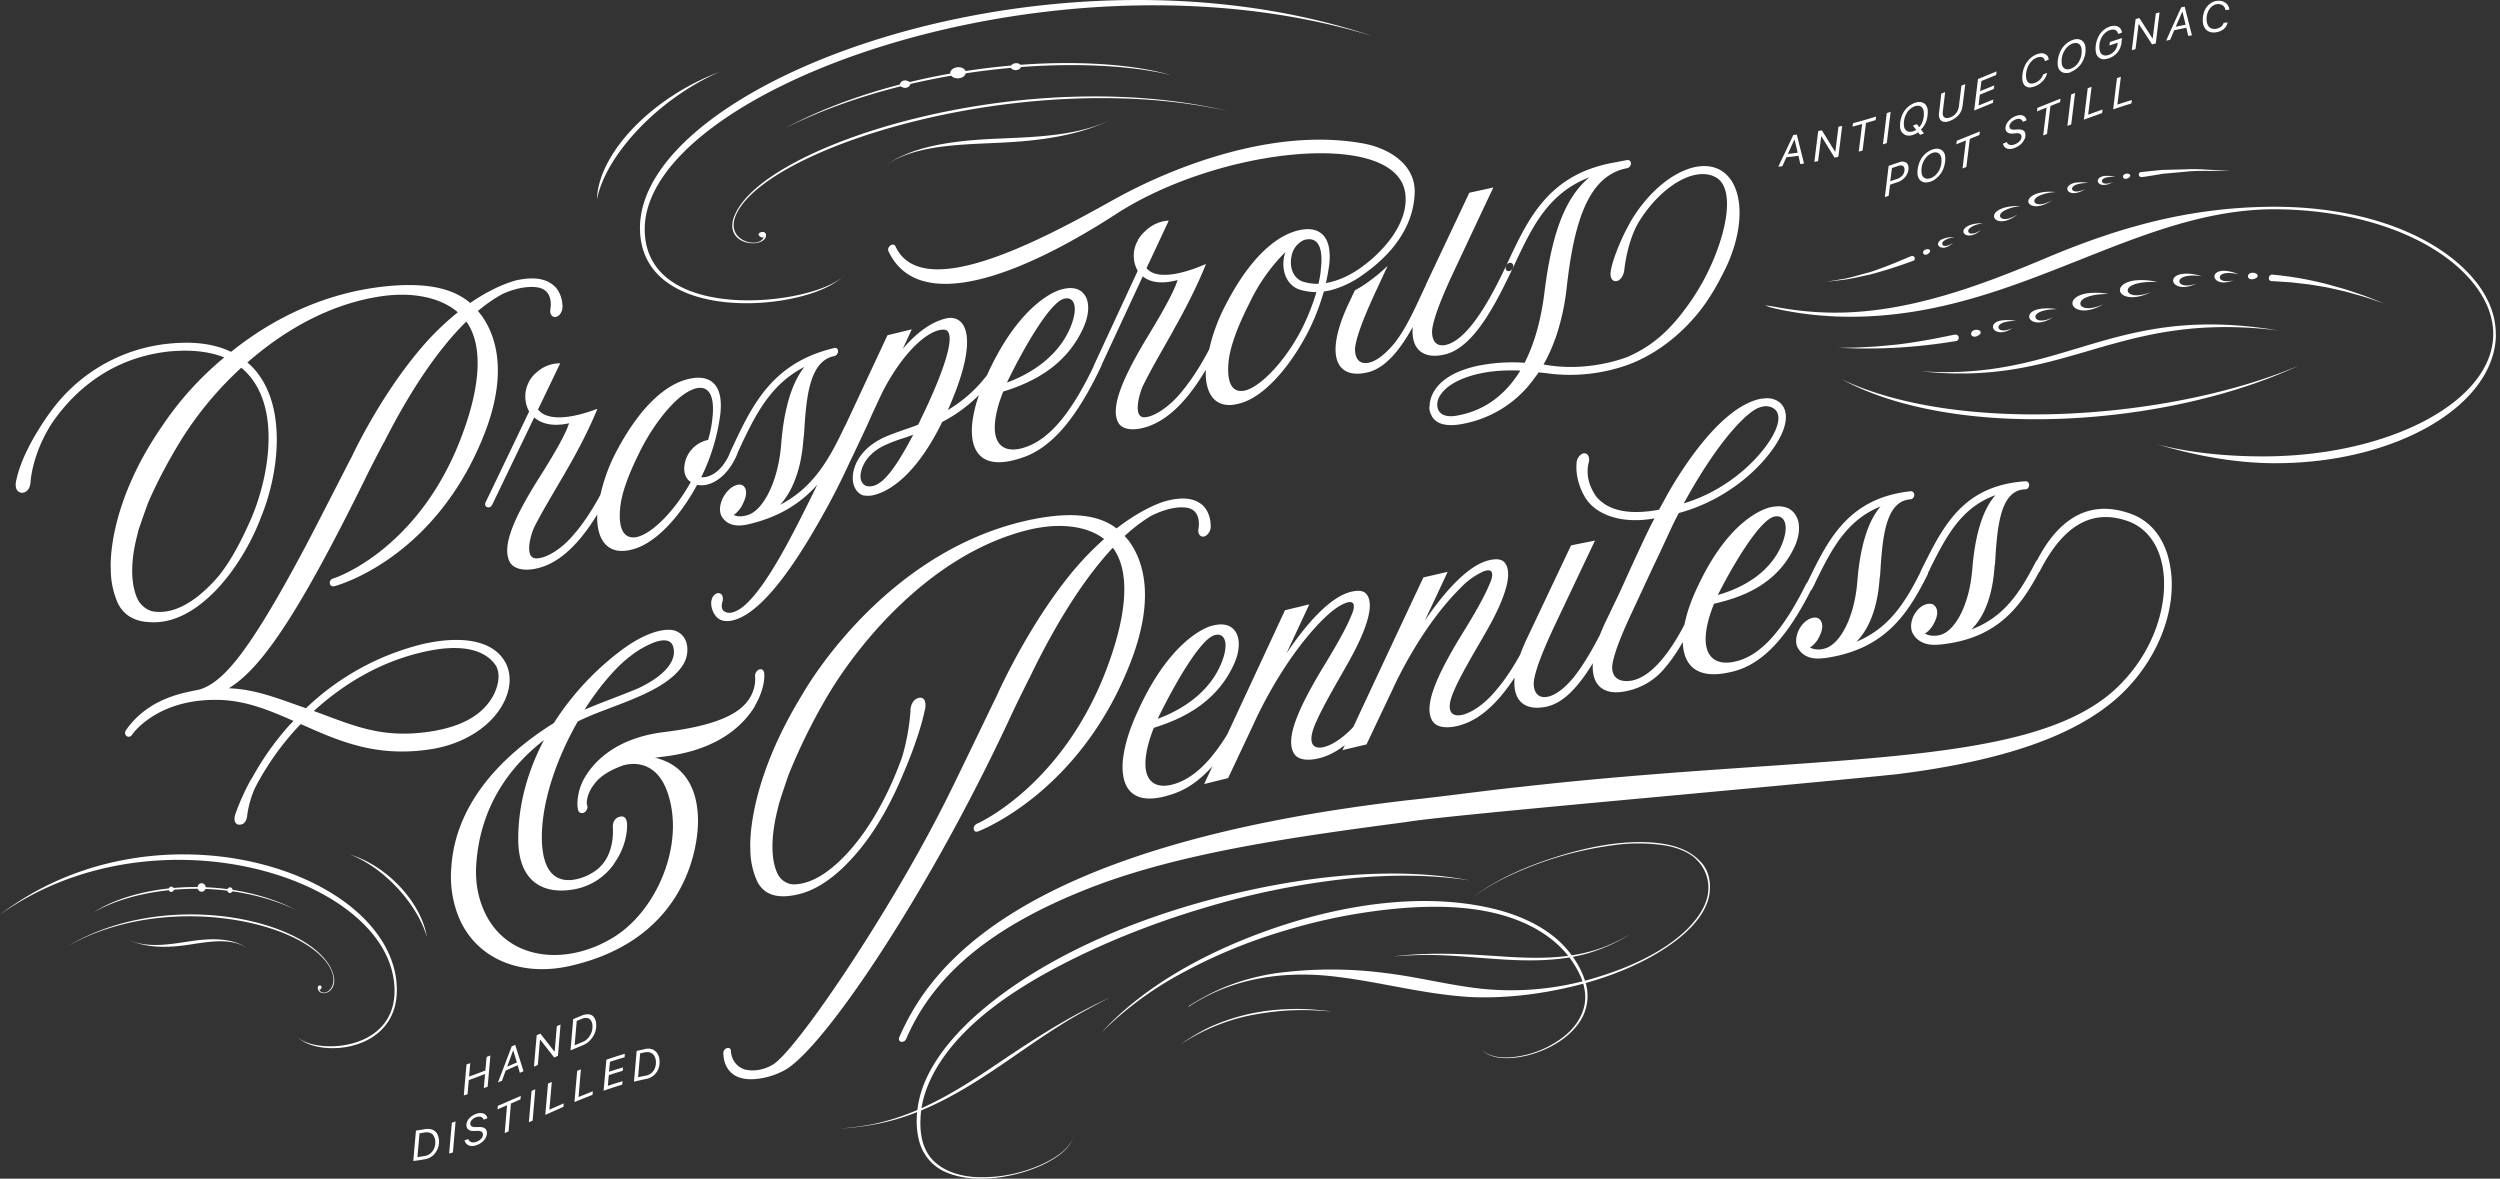 <?xml version="1.0" encoding="UTF-8"?>
<svg xmlns="http://www.w3.org/2000/svg" fill="none" viewBox="0 0 403 190">
  <rect x="0" y="0" width="403" height="190" fill="#333333" stroke="none"/>
  <path fill="#fff" d="M289.9 25.11c-.64.1-1.29.17-1.94.24l-.65 1.45-.65.06c.8-1.68 1.62-3.37 2.42-5.1.19-.01.37-.04.56-.07l1.17 4.67-.6.09-.3-1.35v.01Zm-1.69-.3c.52-.06 1.06-.12 1.58-.2l-.5-2.08h-.05l-1.03 2.27v.01Zm4.27 1.27c.2-1.65.4-3.3.62-4.96l.59-.11 2.1 3.41h.07l.5-3.99.6-.14c-.21 1.66-.4 3.33-.62 4.98l-.6.15-2.1-3.4h-.07c-.16 1.32-.32 2.64-.5 3.95l-.6.12.01-.01Zm7.15-1.65.55-4.44-1.55.42.07-.55c1.24-.33 2.48-.68 3.72-1.07l-.07.57-1.55.46-.55 4.45-.62.17Zm3.9-1.16.62-5.04.62-.2-.62 5.04-.62.2Zm6-1.51-.33-.43a3.05 3.05 0 0 1-.77.4c-.29.1-.54.14-.8.13a1.32 1.32 0 0 1-1.12-.66c-.13-.2-.2-.45-.22-.73a4.46 4.46 0 0 1 .56-2.38 3.66 3.66 0 0 1 1.79-1.5c.28-.1.54-.16.79-.15.25.01.46.07.65.17.2.1.35.27.46.47.11.2.2.44.21.72a4.67 4.67 0 0 1-.21 1.67 3.69 3.69 0 0 1-.88 1.42c.17.2.33.41.48.62l-.65.24h.04Zm-1.1-.6.24-.1a.85.85 0 0 0 .22-.13l-.53-.69.65-.23.37.49a2.71 2.71 0 0 0 .6-1.1 3.6 3.6 0 0 0 .14-1.31c-.02-.22-.06-.4-.15-.56a.95.95 0 0 0-.31-.35.93.93 0 0 0-.46-.14c-.17 0-.36.02-.56.1a2.52 2.52 0 0 0-1.32 1.17 3.4 3.4 0 0 0-.41 1.89c.02.21.06.4.15.55a.92.92 0 0 0 .78.5c.17 0 .36-.01.57-.09h.02Zm5.93-1.68c-.27.1-.52.16-.73.17-.22 0-.4-.03-.55-.1a.83.83 0 0 1-.36-.35 1.3 1.3 0 0 1-.16-.53l-.01-.2c0-.08 0-.15.02-.23l.37-3.16c.2-.07.4-.16.62-.23l-.38 3.12-.01.23v.21c.02.14.06.25.13.36.06.1.14.17.25.2.1.05.22.07.38.05.15 0 .31-.05.51-.13a1.95 1.95 0 0 0 .9-.67 2.3 2.3 0 0 0 .43-1.06l.41-3.35.62-.25-.43 3.48c-.04.27-.1.53-.2.77-.1.25-.23.47-.4.68a3.57 3.57 0 0 1-1.4.98Zm6.87-2.89-3 1.23.62-5.08 3-1.23-.07.58-2.38.97-.2 1.63 2.27-.92-.07.57-2.25.92-.21 1.75 2.38-.97c-.01.19-.04.37-.06.56h-.03Zm8.4-6.76a.91.91 0 0 0-.15-.38.64.64 0 0 0-.29-.22.8.8 0 0 0-.4-.05 2.11 2.11 0 0 0-1.23.61c-.22.22-.4.47-.56.75-.15.29-.25.59-.33.92-.07.33-.1.66-.06 1 .02.22.07.41.14.56.08.15.19.27.31.34a.8.8 0 0 0 .44.11c.17 0 .35-.04.55-.12.16-.06.31-.15.46-.24a2.5 2.5 0 0 0 .67-.7c.08-.14.13-.27.17-.41l.64-.26c-.04.24-.12.46-.23.68a3.32 3.32 0 0 1-2.5 1.68 1.4 1.4 0 0 1-.63-.14 1.1 1.1 0 0 1-.43-.45c-.11-.2-.18-.44-.2-.73a4.65 4.65 0 0 1 .53-2.43 3.98 3.98 0 0 1 1.06-1.2c.23-.16.46-.28.7-.38.25-.1.5-.16.73-.18a1.24 1.24 0 0 1 1.04.43c.1.15.17.34.19.57v.02l-.61.24-.01-.02Zm4.21 1.8c-.28.1-.55.15-.8.14a1.25 1.25 0 0 1-1.12-.61c-.11-.2-.2-.44-.22-.72a4.56 4.56 0 0 1 .56-2.41 3.6 3.6 0 0 1 1.8-1.57c.29-.1.54-.16.79-.15.25 0 .46.06.65.17.2.1.35.26.46.46.12.2.2.45.21.72a3.67 3.67 0 0 1-.2 1.66 3.71 3.71 0 0 1-2.14 2.27l.01.03Zm1.71-3.67c-.02-.21-.06-.4-.15-.55a.95.95 0 0 0-.31-.35.92.92 0 0 0-.46-.13c-.17 0-.36.03-.56.1a2.72 2.72 0 0 0-1.32 1.21 3.14 3.14 0 0 0-.4 1.9c0 .22.06.4.14.56.09.15.19.26.32.35.14.07.29.12.46.13.17 0 .36-.03.57-.12a2.49 2.49 0 0 0 1.31-1.18 3.2 3.2 0 0 0 .4-1.9v-.02ZM342 6.8a3.2 3.2 0 0 1-.66 1.65 3.1 3.1 0 0 1-2.23 1.1 1.2 1.2 0 0 1-.64-.18 1.26 1.26 0 0 1-.45-.47c-.1-.2-.18-.45-.2-.75a4.27 4.27 0 0 1 .53-2.4 3.26 3.26 0 0 1 1.75-1.47c.25-.08.48-.12.7-.12.22 0 .42.04.6.12a1.14 1.14 0 0 1 .65.88l-.01.03v.08l-.61.2a.96.96 0 0 0-.15-.39.68.68 0 0 0-.29-.24.9.9 0 0 0-.4-.07c-.16 0-.33.03-.51.1-.18.05-.34.13-.5.25a2.53 2.53 0 0 0-.77.88 3.04 3.04 0 0 0-.38 1.2 2.53 2.53 0 0 0 .15 1.25c.07.16.18.27.31.35a.9.9 0 0 0 .46.15c.18 0 .37-.03.59-.1a2.17 2.17 0 0 0 1.42-1.78l.02-.18-1.34.44.07-.56 1.96-.64-.09.68h.02Zm1.65 1.3.61-5.02.6-.18c.7 1.07 1.4 2.17 2.1 3.27l.06-.02.5-4 .6-.15-.61 5-.6.16c-.7-1.1-1.41-2.18-2.11-3.26-.02 0-.04 0-.06.02-.16 1.33-.32 2.66-.5 4-.2.05-.4.12-.6.19V8.1Zm8.77-3.62c-.64.12-1.29.26-1.94.4l-.65 1.53-.65.15c.8-1.8 1.62-3.6 2.43-5.37l.56-.12 1.17 4.62-.6.1-.3-1.31h-.02Zm-1.69-.17 1.59-.33-.5-2.05-.06.01-1.03 2.37Zm8-2.72a1.1 1.1 0 0 0-.14-.42.97.97 0 0 0-.29-.3 1.33 1.33 0 0 0-.91-.2c-.27.03-.5.13-.72.29-.22.15-.4.35-.56.6a2.83 2.83 0 0 0-.39 1.8c.02.24.07.43.15.6a1.1 1.1 0 0 0 .74.67 1.78 1.78 0 0 0 1.39-.3 1.2 1.2 0 0 0 .45-.65l.64-.06a1.8 1.8 0 0 1-.65 1.08c-.17.14-.36.25-.58.34a2.9 2.9 0 0 1-.72.18c-.28.04-.54.02-.78-.04a1.63 1.63 0 0 1-.63-.3 1.5 1.5 0 0 1-.43-.57 1.99 1.99 0 0 1-.2-.77 4.05 4.05 0 0 1 .2-1.63 2.8 2.8 0 0 1 1.41-1.59 2.34 2.34 0 0 1 1.43-.15c.23.06.43.15.6.28.18.12.32.28.44.47.1.19.17.4.19.62v.02l-.61.06-.02-.03Zm-52.58 24.56c.19-.06.38-.1.55-.1.17 0 .32.05.46.11.14.07.25.16.34.3.08.13.13.29.15.49a2.22 2.22 0 0 1-.45 1.48 2.7 2.7 0 0 1-1.32.94l-1.2.4-.23 1.8-.61.2.61-5.04 1.7-.57Zm-1.42 3.05 1.06-.35c.2-.07.38-.15.53-.27.16-.11.3-.23.4-.37.1-.14.19-.29.23-.46.05-.17.07-.35.05-.54a.76.76 0 0 0-.1-.31.45.45 0 0 0-.21-.18.7.7 0 0 0-.32-.05c-.13 0-.26.03-.41.09l-.98.33-.27 2.13.02-.02Zm6.51.06c-.28.1-.55.15-.8.15a1.29 1.29 0 0 1-1.12-.63c-.12-.2-.19-.44-.22-.72a4.56 4.56 0 0 1 .56-2.4 3.54 3.54 0 0 1 1.8-1.54c.29-.1.55-.16.8-.15.24 0 .46.07.65.17s.34.25.45.45c.12.2.2.44.21.72a4.38 4.38 0 0 1-.55 2.41 4.22 4.22 0 0 1-1.08 1.18c-.22.16-.46.28-.7.37Zm1.72-3.66c-.02-.22-.07-.4-.16-.55a.95.95 0 0 0-.31-.35 1.03 1.03 0 0 0-.46-.14c-.17 0-.36.03-.56.1-.27.11-.52.27-.75.48-.23.21-.42.46-.57.73a3.46 3.46 0 0 0-.4 1.9c.01.22.06.4.14.56a.89.89 0 0 0 .78.48c.18 0 .37-.03.57-.1.28-.1.53-.26.75-.47a3.06 3.06 0 0 0 .9-1.63c.07-.33.1-.66.06-1v-.01Zm3.4 1.55.55-4.51-1.55.62.07-.57 3.72-1.5-.07.57-1.55.63-.55 4.52-.62.25v-.01Zm7.14-4.26c.04.12.1.22.18.3.09.08.18.14.3.16.11.03.25.04.39.02s.3-.05.45-.12a2.01 2.01 0 0 0 .8-.56.98.98 0 0 0 .2-.36c.04-.12.05-.24.04-.37-.02-.18-.1-.32-.25-.4a1.4 1.4 0 0 0-.7-.07l-.48.04c-.34.02-.6-.03-.8-.17a.74.74 0 0 1-.34-.6c-.02-.2.01-.4.09-.6.07-.19.18-.38.32-.56a2.83 2.83 0 0 1 1.83-1.04c.2-.02.38 0 .54.07.16.05.3.15.4.28.1.13.18.3.22.48l-.61.25a.64.64 0 0 0-.45-.45c-.2-.07-.45-.04-.75.08a1.9 1.9 0 0 0-.72.52c-.09.1-.15.22-.2.33a.83.83 0 0 0-.04.33c.02.17.09.29.23.36.13.07.34.1.62.09.15 0 .3-.02.44-.03.41-.02.73.03.94.16.2.12.33.33.35.62.02.21 0 .43-.09.64-.07.2-.18.41-.33.6a2.95 2.95 0 0 1-1.27.94c-.25.1-.48.16-.7.18-.2.02-.4 0-.57-.06a.98.98 0 0 1-.42-.28 1.3 1.3 0 0 1-.25-.5l.61-.26.02-.02Zm5.86-1.05.55-4.5c-.51.2-1.03.4-1.55.62l.07-.57c1.24-.5 2.47-1 3.72-1.48l-.07.56c-.51.2-1.03.4-1.55.62l-.55 4.5c-.21.1-.41.17-.62.25Zm3.9-1.54c.21-1.7.4-3.38.62-5.08.2-.07.4-.16.62-.23l-.62 5.07-.62.23v.01Zm5.6-2.07c-.98.34-1.96.7-2.94 1.06l.62-5.07.62-.22-.55 4.49c.77-.29 1.55-.56 2.32-.84l-.07.57v.01Zm4.72-1.55c-.98.3-1.96.61-2.94.95.21-1.69.4-3.37.62-5.04.2-.07.4-.14.62-.2l-.56 4.47c.78-.26 1.56-.5 2.33-.74l-.07.57v-.01ZM77.99 175.41l.2-2.28c-.87.34-1.75.67-2.62.98l-.2 2.28-.6.2c.13-1.66.28-3.33.43-5l.6-.21-.18 2.16c.87-.31 1.75-.64 2.62-.98l.2-2.18.61-.24-.44 5.03-.62.24Zm5.46-3.7-1.93.86-.6 1.64-.65.28 2.22-5.82.56-.24 1.34 4.25-.59.26c-.12-.4-.23-.82-.36-1.22h.01Zm-1.7.24 1.58-.69c-.2-.63-.4-1.26-.58-1.9l-.06.03-.94 2.57Zm4.33-.02c.14-1.68.28-3.36.44-5.05l.59-.26 2.25 2.87.06-.03.34-4.04.6-.26-.42 5.04-.6.27-2.24-2.86-.06.03-.34 4.03c-.2.1-.41.18-.61.27h-.01Zm7.66-8.21c.34-.13.64-.21.92-.22.27 0 .51.04.7.14.2.1.36.27.48.49.13.21.21.48.25.79a3.26 3.26 0 0 1-.48 2.14 3.93 3.93 0 0 1-1 1.09c-.22.13-.44.26-.67.35l-1.97.82.43-5.03c.45-.2.9-.38 1.34-.56v-.01Zm-1.1 4.78 1.26-.53c.27-.1.5-.25.72-.45a2.76 2.76 0 0 0 .87-2.35c-.03-.24-.1-.44-.19-.6-.1-.16-.22-.28-.36-.37a1.12 1.12 0 0 0-.51-.11c-.2 0-.42.05-.66.15l-.8.33c-.11 1.3-.23 2.6-.33 3.92l-.01.01ZM68.4 182.03c.33-.06.63-.06.91-.03a1.55 1.55 0 0 1 1.19.82 2.8 2.8 0 0 1 .25 1.58 2.9 2.9 0 0 1-.5 1.33c-.13.19-.27.37-.44.52-.18.15-.37.28-.57.38-.2.1-.42.18-.65.22-.66.13-1.31.23-1.97.3l.43-4.9c.44-.06.9-.13 1.34-.21Zm-1.11 4.5 1.27-.2a1.96 1.96 0 0 0 1.25-.88 2.44 2.44 0 0 0 .34-1.62c-.03-.25-.1-.47-.2-.65-.09-.18-.2-.32-.35-.42-.15-.1-.33-.18-.52-.2-.2-.05-.42-.04-.65 0-.27.05-.54.1-.8.13l-.34 3.83v.01Zm5.11-.58.44-4.98.6-.19-.43 5-.62.17h.01Zm3.08-2.33c.05.12.12.23.2.31a.86.86 0 0 0 .7.22c.14 0 .3-.05.45-.1.17-.07.32-.15.45-.23.13-.1.25-.2.33-.3.09-.12.16-.23.2-.36.03-.12.05-.24.03-.36-.03-.2-.11-.33-.26-.4a1.48 1.48 0 0 0-.72-.1l-.47.02c-.35.01-.62-.05-.83-.2a.82.82 0 0 1-.36-.6c-.03-.2 0-.4.05-.59a2.06 2.06 0 0 1 .81-1.02c.2-.14.42-.25.66-.35.23-.08.45-.13.65-.14.2 0 .39.02.55.08a.97.97 0 0 1 .65.75l-.6.24a.71.71 0 0 0-.46-.45 1.2 1.2 0 0 0-.76.05 1.7 1.7 0 0 0-.71.48c-.1.1-.15.21-.19.32a.9.9 0 0 0-.03.33c.01.17.1.28.24.36.15.07.35.11.63.1h.46c.4-.02.73.04.95.17a.8.8 0 0 1 .38.63c.03.2 0 .41-.06.62a2 2 0 0 1-.31.6 2.83 2.83 0 0 1-1.94 1.04c-.22 0-.41-.02-.58-.1a1.17 1.17 0 0 1-.44-.3c-.12-.13-.2-.3-.28-.51l.61-.21Zm5.88-.98.38-4.48-1.54.67.05-.57c1.23-.52 2.46-1.06 3.7-1.6l-.05.56-1.54.68-.38 4.48-.62.27v-.01Zm3.89-1.72.44-5.05c.2-.1.4-.2.6-.28l-.43 5.05-.62.28h.01Zm5.58-2.5-2.93 1.3.44-5.04.61-.28-.39 4.48 2.31-1.02-.05.57.01-.01Zm4.7-1.94c-.98.38-1.95.77-2.93 1.18l.44-5.04.6-.25-.38 4.47 2.3-.93-.04.57h.01Zm4.77-1.63c-1 .3-2 .62-3 .98l.45-5.01c1-.34 1.98-.66 2.98-.95l-.05.56c-.78.23-1.57.47-2.36.74l-.15 1.6c.76-.25 1.5-.49 2.26-.7l-.05.55c-.75.21-1.5.45-2.24.7l-.16 1.72c.8-.27 1.58-.52 2.38-.75l-.05.56h-.01Zm3.67-5.75c.33-.07.63-.08.9-.02a1.63 1.63 0 0 1 1.19.92c.13.24.22.53.25.86a3.22 3.22 0 0 1-.17 1.42 2.62 2.62 0 0 1-1.98 1.65c-.65.13-1.3.28-1.96.44l.43-4.96 1.34-.3v-.01Zm-1.12 4.55c.43-.09.85-.19 1.28-.26a1.94 1.94 0 0 0 1.25-.83 2.5 2.5 0 0 0 .34-1.6c-.03-.25-.1-.47-.2-.65a1.1 1.1 0 0 0-.36-.46 1.2 1.2 0 0 0-.5-.22c-.2-.04-.43-.04-.67 0l-.8.17-.33 3.85Zm23.7-152.99c21.06-10.5 48.63-11.9 62.26-8.54-13.47-3.92-41.77-2.36-62.26 8.54Zm26.65-8.75c.1.49.74.8 1.43.7.68-.1 1.15-.58 1.04-1.06-.1-.49-.74-.8-1.42-.7-.69.11-1.15.58-1.05 1.06Zm-6.6 1.92.1-.15c.14-.22.03-.48-.29-.58l-.2-.08c-.37-.14-.84 0-1 .28a.85.85 0 0 1-.1.15c-.15.22-.03.48.28.58l.21.08c.36.14.84 0 1-.28Zm17.76-2.74h.02c.27-.22.28-.53.02-.73h-.01c-.32-.25-.89-.23-1.22.03l-.02.01c-.28.21-.29.52-.03.72h.02c.31.26.88.24 1.22-.02Zm-28.13 33.06c-3.5 4.82-32.15 8.8-32.3-7.09-.22-22.6 66.19-46.83 117.21-31.27-51.8-17.32-118.74 7.5-117.97 31.39.51 15.86 28.48 12.84 33.06 6.97Zm-17.83-9.41c-1.87 4.7 4.3 5.41 5.04 3.47.09-.32.08-.7-.36-.8-.36-.08-.83.14-.8.4.03.27.52.59.84.42-.75 1.95-6.35.67-4.47-3.6 4.84-11.03 46.98-24.01 79.56-16.67-33-7.95-75.23 5.3-79.79 16.79l-.02-.01Zm42.2-12.38c-6.54.29-13.83 1.09-18.18 4.62 4.35-3.53 11.83-3.65 18.35-3.95 6.53-.28 13.43-1.13 18.75-3.98-5.32 2.85-12.4 3.03-18.93 3.31Zm-64.38 9.85c1.37-7.16 9.87-16.32 19.81-20.63-11.02 4.12-19.64 13.24-19.8 20.63Zm306.1 21.76v-.06c.03-3.83-1.88-7.62-5.51-10.97-6.64-6.11-17.63-9.61-30.13-9.61h-.54c-13.2.11-24.45 3.26-36.27 8.24-10.83 4.57-22.33 8.83-34.02 8.83-3.1 0-6.22-.3-9.27-.86-.64-.12-1.61-.28-2.02-.3.6.25 1.06.38 1.97.58 3.9.85 7.87 1.24 11.78 1.24 13.88 0 25.65-4.68 37.02-9.2 10.53-4.18 20.48-8.13 31.36-8.13 21.84.17 35.3 10.61 35.22 20.18v.12c-.22 10.78-16.88 19.54-37.11 19.54-5.7 0-11.47-.53-16.9-1.9-.12-.03.03-.11 0 0-.12-.04-.04.1 0 0 6.26 1.85 12.63 3 18.9 3 19.37 0 35.31-9.25 35.54-20.62v-.1l-.02.02Zm-50.9-8.92c.37-.56 1.87-.8 3.51-.5a7.2 7.2 0 0 0-2.8-.43c-1.69.12-2.1.99-1.65 1.57.46.59 1.74.91 3.59.04-2.12.7-3.08-.02-2.66-.67Zm6.52-.63c.35-.48 1.6-.52 2.93-.2a6.81 6.81 0 0 0-2.25-.57c-1.44-.03-1.87.71-1.55 1.27.34.57 1.37.9 2.97.27-1.8.43-2.51-.22-2.1-.76v-.01Zm-14.85 2.07c.44-.75 2.45-1.17 4.7-1.01a10.2 10.2 0 0 0-3.85-.25c-2.12.38-2.58 1.5-1.93 2.14.66.65 2.39.89 4.78-.3-2.78 1.1-4.2.28-3.7-.6v.02Zm-7.66 2.13c.39-.77 2.3-1.26 4.5-1.22a10.63 10.63 0 0 0-3.73-.08c-4.16.89-1.67 4.44 2.87 1.72-2.67 1.24-4.09.45-3.63-.42h-.01Zm-7.26 2.2c.3-.6 1.73-.98 3.4-.98a8.31 8.31 0 0 0-2.82-.03c-3.23.61-1.27 3.59 2.18 1.34-2.03 1-3.1.36-2.76-.33Zm-5.96 1.7c.26-.51 1.44-.81 2.8-.78a6.88 6.88 0 0 0-2.3-.09c-2.8.38-1.15 3.19 1.75 1.21-1.69.83-2.56.25-2.25-.34Zm41-8.55c-1.18-.06-1.08 1.33.1 1 1.02-.27.67-.96-.1-1Zm-44.78 9.21c-1.16.2-.73 1.52.37.96.94-.5.38-1.08-.37-.96Zm47.8-7.87 3.16.21 2.78.32c1 .16 2.1.34 3.25.55 1.12.27 2.27.49 3.32.79 1.04.3 2.03.55 2.85.82l2.75.92-2.7-1.06c-.8-.31-1.77-.62-2.8-.97-1.03-.36-2.18-.64-3.3-.97a54.65 54.65 0 0 0-9.24-1.65c-.62-.03-.84.98-.09 1.06l.01-.02Zm-51.13 8.64c-.76.11-4.58 1.02-9.28 1.59-1.18.12-2.36.22-3.46.32l-3.03.16-2.97.05 2.97.1h3.05a87.44 87.44 0 0 0 12.96-1.2c.61-.1.54-1.14-.23-1.02Zm18.96-23.7c.2-.49 1.32-.76 2.59-.75a6.27 6.27 0 0 0-2.18-.04c-1.24.3-1.44 1-1.03 1.4.42.39 1.42.45 2.71-.38-1.52.72-2.33.32-2.1-.22Zm4.81-1.23c.2-.4 1.13-.58 2.17-.5a5.5 5.5 0 0 0-1.78-.16c-1.08.14-1.28.78-.96 1.15.16.19.46.31.85.3.39 0 .87-.11 1.43-.46-1.29.54-1.93.12-1.7-.33Zm-10.9 3.2c.12-.31.53-.6 1.14-.82a7 7 0 0 1 2.28-.43 7.27 7.27 0 0 0-2.93.2c-3.1 1.03-.9 3.42 2.36 1.08-1.95 1.14-3.11.65-2.85-.05v.01Zm-5.53 2.38c.2-.61 1.59-1.18 3.24-1.39-.9-.05-2.1.08-2.83.35-1.53.54-1.68 1.45-1.09 1.87.6.41 1.92.38 3.47-.87-1.85 1.2-3.01.76-2.8.05Zm-5.15 2.52c.13-.48 1.15-.96 2.4-1.14-.69-.03-1.57.1-2.12.3-2.34.89-.42 2.85 1.83.74-1.37 1-2.26.66-2.1.1Zm-4.2 2.06c.11-.42.95-.8 1.99-.96a5.2 5.2 0 0 0-1.75.24c-2.02.7-.33 2.53 1.5.66-1.12.84-1.86.54-1.73.06ZM342.77 28c-.9.13-.58 1.15.24.73.71-.36.33-.82-.24-.73Zm-32.35 12.22c-.84.31-.28 1.24.44.66.61-.5.1-.86-.44-.66Zm34.84-11.68c.3-.01 1.17-.16 2.4-.36.32-.05.66-.1 1-.17l1.13-.1 2.52-.23c1.78-.2 3.57-.1 4.9-.14h2.24l-2.23-.12c-1.34-.04-3.14-.24-4.93-.12l-2.58.06-1.16.03-1.02.1-2.42.25c-.47.06-.45.85.14.8h.01ZM308.08 41.3c-.56.18-3.24 1.44-6.63 2.57-1.73.44-3.45 1.01-4.8 1.17l-2.24.39 2.25-.27c1.37-.1 3.12-.56 4.91-.93 3.5-.94 6.43-2.04 6.87-2.2.44-.17.19-.93-.36-.74Zm62.26 17.73c-20.64 8.67-54.64 11.07-73.46 2.11 18.44 10 52.43 7.63 73.46-2.1Zm-60.7.82c23.75 2.6 31.34-9.82 57.61-6.58-26.79-4.48-34.28 8.16-57.61 6.58ZM173.02 183.23c-.59 2.02-3.08 3.64-5.7 4.73a23.25 23.25 0 0 1-10.33 1.77c-3.13-.25-5.6-1.4-7-3.16-1.49-1.9-1.74-4.34-1.58-6.72.32-4.7 3.1-9.58 7.59-13.96 4.66-4.55 10.89-8.32 17.41-11.52 6.93-3.4 14.37-6.2 21.9-8.37a125.63 125.63 0 0 1 22.17-4.38c6.8-.68 13.35-.62 19.47.3-11.76-2.24-25.65-.88-39.02 2.38-14.82 3.62-29.98 10-40.45 19.24-4.72 4.18-8.2 8.89-9.29 13.61-.55 2.4-.58 4.8.03 6.97a7.52 7.52 0 0 0 4.8 5.05c3.35 1.28 8.05 1.02 12.33-.34 3.33-1.06 7.06-3.07 7.66-5.62l.01.02Zm5.82-22.38c-6.35 2.9-11.94 6.5-17.46 10.22-5.97 4.03-12.29 8.22-19.91 9.98-2.05.47-4.05.7-6.07.88 3.17-.2 6.3-.66 9.5-1.63 3.67-1.12 7.1-2.8 10.28-4.66 6.36-3.7 11.8-8.15 18.17-11.84 1.8-1.03 3.6-2 5.48-2.94h.01Zm-163.9-13.67c6.61-4.04 20.89-6.06 32.82-.49-11.69-5.94-26.36-3.95-32.82.5Zm17.57-4.8c-.37 0-.66.3-.66.68 0 .38.3.68.66.68.36 0 .65-.3.65-.68 0-.38-.3-.68-.65-.68Zm4.78 1.49.1-.08a.35.35 0 0 0 .08-.47l-.07-.1a.36.36 0 0 0-.54-.1.7.7 0 0 1-.1.07.35.35 0 0 0-.08.48l.07.1c.11.2.37.24.54.1Zm-9.31-.3a.43.43 0 0 0-.1-.55.42.42 0 0 0-.63.12c-.1.19-.07.41.1.55.2.16.5.1.63-.12Zm35.9 14.4c-2.24-18.1-39.26-29.34-63.88-10.53 24.43-17.4 61.1-6.52 63.47 10.51 1.67 11.98-13.44 12.17-15.77 8.92 2.99 3.92 17.65 3.08 16.17-8.92Zm-53.1-5.37c15.88-9.14 38.9-4.06 42.57 3.7 1.43 3.01-1.3 4.6-1.89 3.21.18.1.4-.2.38-.4 0-.2-.28-.32-.46-.21-.2.12-.18.41-.1.64.6 1.39 3.69.17 2.2-3.17-3.59-8.14-26.67-13.42-42.7-3.77Zm9.69-1.24c3.03 1.55 6.65 1.43 10.03.92 3.38-.51 7.22-1.25 9.83.93-2.62-2.18-6.44-1.97-9.81-1.46-3.38.51-7.02 1.16-10.05-.39Zm35.95-13.61c5.57 2.13 10.92 8.08 12.4 13.33-.89-5.55-6.3-11.46-12.4-13.33Zm145 25.68c-2.1.47-4.1 1.13-6.07 1.98a29.68 29.68 0 0 0-5.06 2.97 31.85 31.85 0 0 1 11.4-4.73c2.3-.43 4.56-.73 6.87-.8 2.1-.08 4.14.04 6.16.22-4.28-.63-8.78-.6-13.3.36Zm45.08 6.63c3.45-.93 6.66-2.93 8.26-5.52a7.5 7.5 0 0 0 .8-6.26c-.6-2-1.75-3.91-3.23-5.55-2.92-3.24-7.4-5.35-12.46-6.44-11.19-2.44-24.13-.37-35.54 3.7-10.31 3.68-20.06 9.11-26.74 16.42a55.82 55.82 0 0 1 12.63-9.38 85.89 85.89 0 0 1 16.62-6.93 91.52 91.52 0 0 1 18.28-3.63c5.78-.52 11.62-.45 16.81.98 5 1.37 9.1 3.94 11.5 7.51 1.22 1.82 2.2 3.88 2.1 6.08-.08 2.06-1.18 4.13-3.12 5.8a16.02 16.02 0 0 1-7.6 3.44c-2.24.37-4.64.25-5.96-1.08 1.58 1.74 4.97 1.58 7.66.86h-.01Zm-54.35-8.12a30.67 30.67 0 0 1 5.52-2.74c5.54-2.07 11.53-2.44 17.06-1.83 5.78.64 11.25 1.99 16.95 2.8 2.31.32 4.67.59 7.09.6 3.01.03 6.04-.2 9.1-.66 5.92-.9 11.93-2.58 17.2-5.3 4.7-2.43 9.51-6.04 10.43-10.34.4-1.96.03-4.23-1.47-5.67-1.42-1.49-3.44-2.38-5.88-2.77-5.48-.88-11.88.38-17.4 2.13-4.8 1.53-9.5 3.57-13.29 6.46a34.75 34.75 0 0 1 5.68-3.37 56.51 56.51 0 0 1 16.78-4.98 28.7 28.7 0 0 1 8.63.04c1.93.34 3.9 1.13 5.02 2.35a6.33 6.33 0 0 1 1.74 5.49c-.35 2.08-1.73 4.07-3.52 5.8-3.9 3.74-9.71 6.27-15.32 7.87a46.7 46.7 0 0 1-17.6 1.57c-5.3-.57-10.25-1.9-15.52-2.53a67.07 67.07 0 0 0-17.73.03c-2.8.42-5.57 1.17-8.18 2.22a37.32 37.32 0 0 0-5.9 3.13c.1.1.48-.22.6-.3Zm37.4-8c5.9-.05 11.55.92 17.45.87 2.96-.02 6-.3 8.92-1.12a28 28 0 0 0 7.01-3.17 29.5 29.5 0 0 1-4.4 2.15c-5.82 2.19-11.93 1.82-17.73 1.42-5.35-.35-10.7-.6-16.23.09 1.66-.13 3.32-.22 4.97-.24ZM90.64 49.63v.2c-.14.72-.66 1.28-1.18 1.27-.52 0-.84-.54-.75-1.2 0 0 .67-2.94-1.84-3.53-2.7-.54-5.86 1.02-5.86 1.02-1.09.6-2.4 1.42-3.97 2.74.2.22.38.49.57.7 2.98 4.16 3.92 10.61.29 19.58-8.04 19.93-23.86 24.07-24 24.08-.05 0-.1 0-.15.02a.5.5 0 0 1-.57-.44c-.1-.34.14-.67.48-.81.14.03 13.56-4.4 20.55-22.39 3.3-8.48 3.69-15.07 1.04-18.94-.05 0-.05-.03-.1-.08-3.69 3.63-8.27 9.62-13.28 19.52v-.05c-.99 1.9-2.03 3.85-3.07 6-11.06 22.43-16.87 30.54-21.92 33.63 4.4.15 8.08 1.72 12.24 3.14.1.04.14.09.2.08a41.39 41.39 0 0 1 18.84-10.35c6.24-1.42 10.97-.55 13 2.46 1.27 1.83 1.31 4.28.18 6.69-1.84 3.89-6.29 6.93-11.86 7.8-8.88 1.4-14.98-1.38-20.88-4-.05 0-.1-.04-.15-.03a44.54 44.54 0 0 0-7.37 10.33 15.96 15.96 0 0 0-1.22 4.29c-.05.55-.24 1.58-1.28 1.58-.57 0-.99-.56-.66-1.65a37.12 37.12 0 0 1 2.55-5.66h.04a45.9 45.9 0 0 1 6.24-8.84c.2-.17.38-.4.57-.57-4.15-1.84-8.18-3.49-12.85-3.4-9.4.07-13.18 5.56-13.22 5.68-.2.26-.58.38-.85.14-.24-.19-.33-.58-.14-.85.14-.2 2.08-3.4 6.57-5.19 1.27-.54 2.78-.94 4.53-1.28.43-.08.8-.16 1.18-.29 3.55-1.35 7.52-5.72 16.5-22.56 1.74-3.25 7.27-14.14 7.7-14.91.52-1.13 5.3-11.08 12.33-18.8a45.02 45.02 0 0 1 4.73-4.42c-2.79-2.4-7.28-3.3-12.2-2.6-8.59 1.23-16 5.68-21.73 10.7.84.67 1.56 1.5 2.17 2.44 4.02 6.05 2.8 15.81 0 22.58 0 0-2.27 6.53-7.27 11.73-2.98 3.06-6.14 4.9-9.36 5.1-.33.02-.66.04-1.04.01-2.6-.05-4.39-1.07-5.38-3.08a13.44 13.44 0 0 1-1.13-5.48c0-.02-.8-9.94 8.32-23.12a51.4 51.4 0 0 1 9.97-11c-2.46-.99-5.43-1.29-8.93-.96-9.27 1.01-15.31 6.35-18.9 11.64-3.21 5.02-3.4 9.47-3.4 9.47-.1 1.2-.8 1.71-1.47 1.67-.57-.1-1.23-.6-.76-2.31 1.13-5.01 5.38-10.67 5.76-11.15A26.74 26.74 0 0 1 27.18 55.4c3.97-.41 7.37 0 10.06 1.32 6.29-5.04 15.17-9.9 26.41-10.69 6.1-.4 9.73.75 12.15 2.81 3.82-2.64 6.71-3.47 7.51-3.67 2.98-.63 4.82-.18 6.05.94 0 0 1.32 1.1 1.32 3.41v.1h-.03ZM38.9 59.27a56.4 56.4 0 0 0-9.27 10.97c-3.82 6.05-5.8 10.92-5.8 10.92a174 174 0 0 0-1.23 3.48c-.2.56-.34 1.02-.43 1.47-1.09 4.02-1.18 7.79-.05 10.34a3.8 3.8 0 0 0 2.36 2.07c3.17.62 6.43-1.17 9.45-4.23.48-.5 1-1.04 1.47-1.63 2.13-2.7 3.82-6.16 5.15-9.2 2.7-6.4 4.3-15.96.48-21.78a10.65 10.65 0 0 0-2.13-2.4v-.01Zm11.67 55.34c6.42 2.33 10.91 4.53 18.9 3.3 5.15-.82 8.08-2.7 9.68-5.17 1.09-1.64 1.7-4.06.72-5.54-1.85-2.64-5.86-3.44-11.62-2.1-7.14 1.61-13.04 5.3-17.67 9.52h-.01ZM99.1 77.66c-3.97 8.38-8.18 13.17-12.9 14.04-2.13.4-3.5-.17-4.01-1.08-1.32-2.43.43-6.84 4.87-13.83 1.65-2.62 3.6-5.84 4.44-7.91v-.05c.05-.06.14-.33.24-.6l-.29.06c-2.83.55-4.44-.22-5.33-1l-6.77 14.06c-.14.27-.33.4-.52.44a.62.62 0 0 1-.33-.05c-.29-.1-.38-.48-.2-.82 2.34-4.85 4.67-9.72 7-14.59a4.99 4.99 0 0 1 .05-4.92v-.05c.33-.51.7-.98 1.13-1.31 1.75-1.63 3.82-1.48 3.82-1.48l-3.02 6.29-.57 1.16h.04c1.42 1.84 5.2 1.54 9.55-.13 0 0-1.46 3.86-4.87 9.74-.24.4-.43.78-.71 1.23-1.51 2.6-3.36 5.66-4.59 8.1-.57 1.2-1.7 5.07.34 5.05 1.32 0 3.3-1.06 5.06-2.8 2.18-2.22 4.4-5.48 6.52-9.97.14-.33.52-.5.8-.41a.6.6 0 0 1 .24.85v-.02Zm19.75-4.48c-1.27 3.04-3.26 4.6-4.96 4.96-.48.1-.95.1-1.37.05-.05 0-.1-.03-.15-.02-3.07 5.64-6.99 9.54-10.44 10.4-4.82 1.28-5.9-2.82-5.62-5.99a28 28 0 0 1 3.26-10.19c4.16-7.71 8.5-10.9 12.1-11.43.85-.13 5.2-.74 4.44 5.85a32.38 32.38 0 0 1-3.07 10.12c1.32.11 3.36-.84 4.73-4.11.19-.34.52-.57.84-.5.29.14.38.47.24.86Zm-7.51 4.52c-.8-.53-1.18-1.55-1-2.7a4.8 4.8 0 0 1 3.8-4.08c.37-1.24.61-2.44.7-3.52.63-5.5-2.03-5.97-5.3-3.3-2.12 1.8-4.38 4.8-6.18 8.27-1.7 3.37-3.17 6.83-3.4 9.64-.24 2.6.28 4.66 2.17 4.62 2.31-.02 6.34-3.73 9.22-8.92l-.01-.01Zm25.94-8.62c-3.21 6.84-6.9 13.16-16.63 15.43l-.1.02-.05.01c-1.6.36-2.83.14-3.69-.68a3.5 3.5 0 0 1-.56-.78c-.53-1.28.23-2.76.38-3 .76-1.32 1.84-2.02 2.73-1.96.8.12 1.33 1.15.48 2.9a4.68 4.68 0 0 1-1.56 2c.52.24 1.27.32 2.26 0 2.46-.75 4.92-5.33 5.39-11.46.42-5.32 1.6-9.7 3.73-12.41-5.52 2.84-7.94 7.8-10.49 13.25-.14.33-.33.73-.52 1.07-.1.22-.29.42-.52.46a.5.5 0 0 1-.29-.03c-.28-.09-.38-.47-.23-.8.19-.4.33-.74.52-1.12 3.21-6.86 6.47-13.54 16.35-15.88.38-.1.61.15.61.51 0 .35-.23.71-.61.8l-.2.04c-3.96.95-4.34 7.2-4.67 12.55l-.1.82c-.33 4.64-1.65 8.22-3.74 10.55 5.39-2.8 7.95-7.43 10.4-12.63.19-.35.52-.53.84-.45.29.13.39.46.24.8h.03Zm25.38-12.52a23.6 23.6 0 0 1-10.78 11.46c-3.64 7.48-7.75 10.99-11.01 11.78-.62.16-1.18.14-1.7.06-.72-.18-1.75-1.13-1.7-2.9v-.05c0-.05-.1-3.99 5-6.38.86-.4 1.94-.78 3.22-1.24a55.8 55.8 0 0 0 2.31-.82c.14-.28.28-.52.38-.8 2.83-5.72 6.43-14.43 3.78-14.53-2.27-.1-6.39 3.19-9.97 10.18l-1.66 3.56c-.04.06-.1.43-3.77 8.08a107.75 107.75 0 0 1-3.92 7.7c-3.6 6.48-9.53 16.18-14.78 17.36-1.65.37-2.4-.37-2.6-.63a3.33 3.33 0 0 1-.8-2.53s0-.05.05-.06v-.04c.1-.63.57-1.13 1.09-1.15.52-.02.8.53.71 1.1v.15s-.48 1.16.2 1.66c.98.68 2.2-.1 2.92-.6 4.3-3.38 9.2-13.89 13.41-22.4l3.5-7.51 6.52-13.97 3.92-.95-1.46 3.16c2.3-2.72 4.68-4.35 6.9-4.9 3.06-.77 5.8 2.57.37 14.76 3.4-2.06 6.7-5.14 8.84-9.94.14-.34.52-.53.8-.45.28.13.42.44.23.84ZM147.2 70.09l-1.42.5a24 24 0 0 0-3.07 1.15c-3.21 1.48-3.82 3.73-3.96 4.58-.24 1.61.8 2 .94 2.03 1.89.4 3.92-1.4 7.51-8.25v-.01Zm30.39-11.22c-4.06 8.65-8.04 13.17-12.48 14.79-8.23 2.97-8.74-2.53-8.36-5.64.38-2.9 1.37-5.6 3.12-9.16 5.2-10.48 10.77-12.09 11.15-12.18.48-.13 2.6-.76 3.74.76.81 1 .94 2.88 0 5.12-2.88 6.7-8.83 9.25-13.04 10.56-.23.56-.43 1.16-.62 1.7-2.08 6.7.53 8.41 3.92 7.35 4.02-1.2 7.66-5.44 11.53-13.65.14-.34.52-.53.8-.45.28.08.38.45.24.8Zm-15.27 2.8c3.07-1.12 8.18-3.77 10.3-9.07 1.28-3.24.48-4.84-1.08-4.45-2.4.6-6.85 8.6-9.22 13.51Zm34.88-7.48c-3.97 8.57-8.18 13.59-12.9 14.78-2.13.54-3.5.08-4.01-.8-1.32-2.32.43-6.88 4.87-14.17 1.65-2.72 3.6-6.07 4.44-8.2v-.04c.05-.06.14-.34.24-.61l-.29.06c-2.83.71-4.44.07-5.34-.66l-6.76 14.55c-.14.28-.33.43-.52.48a.9.9 0 0 1-.33-.02c-.29-.07-.38-.45-.2-.8l7-15.1a4.96 4.96 0 0 1 .04-4.93v-.05a5.9 5.9 0 0 1 1.14-1.4c1.75-1.74 3.82-1.71 3.82-1.71l-3.03 6.48-.57 1.2h.05c1.42 1.74 5.2 1.2 9.55-.7 0 0-1.46 3.94-4.87 10-.24.42-.43.82-.71 1.3-1.51 2.68-3.36 5.85-4.59 8.37-.57 1.25-1.7 5.2.34 5.04 1.32-.09 3.3-1.29 5.06-3.13 2.17-2.35 4.39-5.72 6.52-10.31.14-.34.52-.53.8-.46.28.13.43.5.24.84Zm80.19-9.41a36.41 36.41 0 0 1-2.13 3.62c-2.55 3.85-7.04 8.24-12.76 10.38a27.78 27.78 0 0 1-12.8 1.44c-.53-.09-1.1-.12-1.66-.2-.2.29-.38.53-.57.77a18.2 18.2 0 0 1-11.24 7.45c-3.26.73-4.68-.05-5.3-.96-.05-.09-.14-.17-.14-.27-.05-.03-.05-.03-.05-.1-.38-.66-.33-1.32-.33-1.32l.04-.01c0-.55-.04-4.88 7.7-6.6a28.3 28.3 0 0 1 7.62-.5c1.41-2.76 2.6-6.46 3.21-11.46 1.13-9.02 3.17-15.06 7.23-18.44-6.53 2.52-9.12 7.8-11.86 13.6l-.48 1.06c-.14.22-.33.42-.57.47a.5.5 0 0 1-.28-.04c-.29-.08-.38-.47-.24-.8l.52-1.12c3.17-6.74 6.48-13.45 16.3-15.44a1275 1275 0 0 0 2.65-.5h.05c.33-.07.61.17.61.53 0 .35-.28.71-.62.77-6.1 1.17-8.5 8.2-9.73 19.18a38.04 38.04 0 0 1-1.8 8.2s0 .04-.04.05a25.47 25.47 0 0 1-1.9 4.21c.39.08.8.13 1.24.2 6.8.9 12.43-1.47 12.43-1.47 4.25-1.9 7.18-4.65 10.44-9.48.52-.8 1.03-1.63 1.5-2.47 3.7-6.7 5.58-14.98 2.19-16.93-3.31-1.86-8.74 1.27-12.38 7.07-2 3.28-2.41 7.93-2.41 7.93-.14.93-.71 1.7-1.32 1.72-.57.05-1.04-.5-.85-1.65.33-2.22 2.18-6.04 2.18-6.04l.94-1.79c4.01-6.89 10.54-10.67 14.55-8.42 4.01 2.3 4.2 9.9.05 17.36Zm-32.33 14.96c-3.69-.17-6.62.33-8.79 1.12-3.54 1.3-4.3 3.07-4.49 3.67-.38 1.49.34 3.03 3.27 2.43 2.64-.5 6.8-1.96 10.01-7.2v-.02Zm-49.9 25.18v.2c-.14.76-.67 1.35-1.2 1.38-.54.03-.87-.5-.78-1.2 0 0 .68-3.03-1.87-3.46-2.75-.4-5.97 1.44-5.97 1.44-1.1.7-2.46 1.65-4.05 3.12.2.21.39.47.59.67 3.03 4 3.99 10.5.28 19.92-8.19 20.89-24.3 26.95-24.46 27.02l-.14.04c-.29.08-.53-.07-.58-.37-.1-.33.14-.7.48-.89.14-.02 13.82-6.12 20.94-25 3.37-8.93 3.76-15.68 1.06-19.4-.05.02-.05-.03-.1-.07-3.75 4.02-8.42 10.57-13.52 21.2v-.04c-1 2.04-2.07 4.15-3.13 6.46-13.43 28.8-30.64 54.13-36.61 56.77-.96.48-1.83.78-2.65.96-7.12 1.63-6.84-3.88-6.84-3.98a.8.8 0 0 1 .63-.75c.34-.08.58.12.58.48 0 .15.1 2.33 2.31 3 .29.04 1.98.54 4.3-.71 3.6-1.83 19.18-24.82 28.32-43.22 1.78-3.55 7.42-15.34 7.85-16.16.53-1.21 5.4-11.94 12.56-20.5a50.49 50.49 0 0 1 4.82-4.94c-2.85-2.2-7.42-2.68-12.42-1.42-15.85 4-27.64 18.8-32.55 27.37a94.43 94.43 0 0 0-5.92 12.13c-.43 1.27-.87 2.55-1.26 3.76-.19.6-.33 1.1-.44 1.59-1.1 4.29-1.2 8.15-.04 10.54a3.06 3.06 0 0 0 2.4 1.7c3.23.06 6.54-2.32 9.63-5.92 3.61-4.24 6.3-9.75 7.99-14.46 1.2-3.82 1.4-7.56 1.4-7.56v-.25c.09-.95.57-1.73 1.4-1.88.71-.13 1.1.4 1 1.54 0 .15-.05.32-.1.48-.96 4.58-3.46 10.21-3.46 10.21-1.78 4.32-4.28 9.02-7.42 12.69-3.03 3.59-6.25 6-9.53 6.76-.33.07-.67.16-1.05.2-2.64.41-4.48-.3-5.49-2.17a12.4 12.4 0 0 1-1.16-5.36s-.82-10.02 8.48-25.06c.77-1.36 14.05-24.07 38.18-28.28 6.21-1.05 9.92-.2 12.37 1.68 3.9-3.02 6.84-4.07 7.66-4.33 3.03-.86 4.9-.52 6.16.55 0 0 1.35 1.05 1.35 3.4v.12Zm6.72 28.2c-4.06 8.63-8.03 13.13-12.47 14.75-8.23 2.97-8.74-2.52-8.37-5.63.38-2.9 1.37-5.61 3.12-9.17 5.19-10.5 10.77-12.09 11.14-12.18.48-.12 2.6-.75 3.74.77.8 1 .94 2.88 0 5.12-2.88 6.68-8.83 9.22-13.04 10.54-.24.56-.43 1.16-.62 1.7-2.07 6.7.53 8.4 3.92 7.36 4.02-1.21 7.66-5.43 11.53-13.62.14-.34.52-.53.8-.45.28.08.38.45.24.8l.01.01Zm-15.26 2.75c3.07-1.12 8.18-3.75 10.3-9.06 1.28-3.23.48-4.84-1.08-4.44-2.41.6-6.85 8.6-9.22 13.5Zm38.84-8.22c-4.01 8.5-8.18 13.46-12.9 14.6-2.12.5-3.5.09-4-.84-1.33-2.29.47-6.84 4.86-14.08 1.66-2.7 3.6-6.03 4.44-8.18.1-.17.67-1.52.2-1.95-.3-.28-.9-.09-1.23.04-1.23.49-2.46 1.5-3.78 2.82-5.43 5.52-9.31 13.05-10.78 16.23 0 .04-.04.11-4.3 9.14l-3.86.96 13.03-28.02 3.92-.95-3.69 7.92c3.07-4.57 6.94-9.11 10.44-9.95 1-.23 2.04-.28 2.55.5.9 1.25.75 4.29-3.21 11.25-1.85 3.26-4.1 7.07-5.2 9.73-2.12 5.18 2.32 4.35 5.95.58 2.18-2.33 4.4-5.65 6.48-10.15.19-.4.57-.59.84-.45.29.09.38.47.24.8Zm22.3-4.95c-4.01 8.42-8.17 13.28-12.9 14.34-2.12.48-3.5.04-4-.9-1.33-2.3.47-6.83 4.86-13.99 1.66-2.67 3.6-5.96 4.44-8.1.1-.18.67-1.5.2-1.96-.3-.29-.9-.1-1.23.02a11.96 11.96 0 0 0-3.78 2.75c-5.43 5.42-9.3 12.9-10.77 16.06 0 .05-.05.1-4.3 9.08l-3.87.92c4.34-9.3 8.69-18.59 13.04-27.84l3.91-.9c-1.22 2.63-2.45 5.25-3.69 7.88 3.08-4.52 6.95-9 10.45-9.77.99-.22 2.03-.25 2.54.55.9 1.26.76 4.3-3.2 11.18-1.85 3.22-4.12 6.98-5.21 9.64-2.13 5.14 2.32 4.38 5.95.69 2.18-2.28 4.4-5.57 6.48-10.03.19-.38.57-.56.84-.42.29.1.38.47.24.8Zm12.53-2.48c-2.93 6.1-6.48 12.77-11.02 13.7-4.96 1.04-7.13-2.8-2.92-11.43l6.9-14.57c1.28-.27 2.58-.52 3.86-.78l-6.71 14.15c-1.8 3.89-2.84 6.61-3.12 8.38-.15.94.04 2.75 1.75 2.7 1.08-.03 2.64-.8 4.58-3.1 1.94-2.4 3.82-5.84 5.57-9.5.2-.34.53-.5.85-.41.29.14.38.48.24.86h.02Zm27.26-31.14c-1.22 3.76-7.27 11-16.92 13.62-.7 1.33-.57 1.06-1.32 2.64l-1.7 3.67-1.18 2.48-3.4 7.3c-1.8 3.86-2.84 6.57-3.12 8.38-.15 1.19.28 2.45 1.94 2.6 4.49.4 8.31-6.51 9.5-8.73.62-1.21 1.27-2.54 1.9-3.85.13-.32.51-.5.79-.39.28.15.43.53.24.86-1.7 3.51-3.55 7.25-5.77 9.85a10.8 10.8 0 0 1-6.62 3.95c-4.91.94-7.13-2.91-2.92-11.53l2.22-4.64s4.49-10 5.53-11.73c-5.4.99-9.65-.62-11.3-3.55-1.6-2.83-1.28-5.2-1.28-5.22 0-.15 0-.35.05-.5.2-.7.75-1.26 1.28-1.22.52.05.8.65.66 1.33v.04c-.57 2.12.1 4 1.13 5.54 1.52 1.87 4.4 3.25 10.16 2.19.2-.29 1.32-2.4 1.51-2.73 2.5-4.37 8.84-14.22 15.17-15.2v.04a3.4 3.4 0 0 1 2.55.42c1.23.82 1.56 2.43.9 4.37v.01Zm-1.6-3.22a2.34 2.34 0 0 0-1.7-.34 4.6 4.6 0 0 0-.77.22c-1.84.69-6.43 5.12-12.05 15.4 8.46-2.54 13.95-9.16 14.98-12.34.29-.8.57-2.24-.47-2.94Zm6.24 28.75c-4.06 8.2-8.04 12.3-12.48 13.54-8.22 2.27-8.74-3.22-8.36-6.3.38-2.88 1.37-5.52 3.12-8.93 5.2-10.1 10.77-11.14 11.15-11.2.48-.07 2.6-.49 3.73 1.16.8 1.08.94 2.97 0 5.11-2.88 6.38-8.83 8.36-13.04 9.33-.24.54-.43 1.13-.62 1.67-2.08 6.53.53 8.43 3.92 7.67 4.02-.85 7.66-4.72 11.53-12.5.14-.32.52-.47.8-.36.28.11.38.5.24.82v-.01Zm-15.27 1.3c3.07-.87 8.17-3.03 10.3-8.1 1.27-3.1.48-4.8-1.08-4.56-2.4.35-6.85 7.95-9.22 12.65v.01Zm33.84-3.35c-3.21 6.42-6.9 12.16-16.63 13.53h-.15c-1.6.22-2.83-.1-3.69-.99a3.77 3.77 0 0 1-.57-.82c-.52-1.33.24-2.74.38-2.97.75-1.27 1.85-1.87 2.74-1.74.8.2 1.32 1.28.48 2.94a4.2 4.2 0 0 1-1.56 1.88 3.2 3.2 0 0 0 2.27.18c2.45-.53 4.92-4.86 5.38-10.93.43-5.28 1.61-9.54 3.74-12-5.52 2.21-7.94 6.98-10.49 12.18-.14.33-.33.7-.52 1.04a.7.7 0 0 1-.52.42.62.62 0 0 1-.29-.06c-.29-.11-.38-.5-.24-.82.2-.38.34-.7.53-1.08 3.2-6.55 6.47-13.03 16.34-14.13.38-.04.62.24.62.59s-.24.68-.62.71l-.19.02c-3.96.44-4.34 6.67-4.68 11.97-.02.28-.06.54-.1.82-.32 4.6-1.65 8.02-3.72 10.14 5.38-2.23 7.94-6.5 10.4-11.38.19-.32.52-.46.84-.34.29.17.38.5.24.83Zm18.53-1.48c-3.22 6.28-6.9 11.87-16.64 12.83h-.14c-1.6.16-2.83-.22-3.7-1.13a4.13 4.13 0 0 1-.56-.84c-.52-1.36.24-2.74.38-2.95.75-1.24 1.84-1.8 2.74-1.64.8.22 1.32 1.32.47 2.96-.38.8-.94 1.5-1.56 1.81.53.3 1.28.48 2.28.28 2.45-.45 4.91-4.67 5.38-10.73.43-5.26 1.6-9.47 3.73-11.85-5.53 1.99-7.94 6.65-10.5 11.76-.13.32-.32.7-.52 1.02a.7.7 0 0 1-.52.4.63.63 0 0 1-.28-.06c-.29-.13-.38-.51-.24-.84.19-.36.33-.69.52-1.05 3.22-6.43 6.48-12.8 16.35-13.47.38-.03.62.27.62.62s-.24.66-.62.69h-.2c-3.96.27-4.34 6.48-4.67 11.78l-.1.81c-.33 4.6-1.65 7.95-3.72 9.98 5.38-2 7.94-6.17 10.4-10.93.18-.32.51-.44.84-.3.28.17.38.52.24.83l.02.02Zm-184.06 76.86c-.28-.09-.43-.45-.24-.8 4.78-10.9 18.44-30.73 81.8-38.13 6.43-.68 12.7-1.58 18.76-2.21 46.87-5.28 80.7-2.72 95.07-15.37 6.8-6.09 8.93-14.27 8.04-19.8-.62-3.8-2.6-6.51-5.58-7.6-5.71-2.05-10.39.48-14.26 8.03-.2.36-.52.48-.85.3-.28-.13-.38-.53-.19-.84 4.02-8.58 9.46-10.95 15.7-8.7 3.45 1.23 5.71 4.35 6.38 8.61 1.18 7.1-2.28 15.42-8.46 20.98-6.85 6.12-18.14 10.2-35.67 12.4-24.9 2.52-72.59 6.59-79.05 7.7-17.77 2.36-36.25 4.89-50.9 10.59-15.4 6-25.13 13.69-29.71 24.39a.72.72 0 0 1-.52.43c-.1.02-.2.04-.29.02h-.03Zm-23.55-54.08c-1.81 2.93-5.73 7.01-14.66 8.1-.52.05-.99.15-1.45.18 3.32.76 6.95 3.32 6.95 10.28 0 2.6-.94 19-20.96 23.36-7.89 1.65-14.84-1.35-17.58-7.86a17.37 17.37 0 0 1-1.23-8.03c.64-10.6 8.53-18.34 16.53-23.34a44.92 44.92 0 0 1 11.16-11.94c4.5-3.26 7.42-3.32 8.46-2.91 1.06.4 1.7 1.28 1.87 2.44a4.64 4.64 0 0 1-.82 3.27c-3.16 4.55-11.92 6.38-16.82 8.9-3.21 5.62-5.66 12.33-5.78 18.24-.11 7.11 3.16 7.5 4.97 7.28a8.22 8.22 0 0 0 4.31-1.98l.12-.15c.06-.08.11-.09.17-.16 2.27-2.42 1.86-6.26 1.86-6.26 0-.95.53-1.5 1.12-1.62.93-.26 1.1.6 1.17.96 0 0 .3 2.73-1.58 5.83-.24.36-.41.65-.65 1a9.95 9.95 0 0 1-6.08 3.87c-5.13 1-9.22-1.12-9.22-8.08 0-5.63 1.58-11.1 4.15-15.94-5.6 4.34-10.29 10.76-10.92 20.05-.17 2.62.23 5.08 1.17 7.26 3.44 8.15 13.2 9.36 21.14 4.37 6.6-4.18 10.86-13.98 8.93-21.84-1.7-7.23-6.66-6-7.53-5.77-2.46.88-3.86 1.92-4.62 2.95-1.34 1.65-1.34 3.18-1.22 3.47.18.4-.06.9-.41 1.15a.52.52 0 0 1-.3.12.61.61 0 0 1-.7-.37c-.3-.76-.24-3.24 1.05-5.38 1.52-2.58 5.07-6.37 12.84-7.31 8.35-1.02 11.91-2.93 13.43-5.04a5.74 5.74 0 0 0 1.17-3.93c-.05-.43.24-.94.64-1.1.4-.16.76.08.82.51.11.8 0 2.78-1.52 5.4l.02.02Zm-27.45.53c3.09-1.3 6.13-2.37 8.7-3.46 4.32-2.05 6.2-4.48 5.6-6.63-.35-1.38-1.8-1.13-2.68-.88l-.06.01a14.8 14.8 0 0 0-4.26 2.41c-2.21 1.66-4.96 4.87-7.3 8.56v-.01Zm149.37-72c-.29-.1-.62.08-.8.42-1.75 3.74-3.64 7.21-5.62 9.66-1.9 2.33-3.45 3.13-4.59 3.19-1.7.08-1.84-1.79-1.7-2.72.29-1.77 1.32-4.52 3.12-8.44 2.24-4.76 4.47-9.53 6.72-14.28l-3.88.85c-2.3 4.9-4.63 9.8-6.94 14.7-.1.28-.24.57-.38.85-1.56 3.37-2.93 6.4-4.72 8.67-1.94 2.35-3.5 3.18-4.59 3.23-1.7.1-1.9-1.76-1.75-2.7.29-1.77 1.32-4.52 3.12-8.45l2.11-4.53a27.9 27.9 0 0 1-3.1 2.58c-.71.53-1.45.98-2.2 1.39l-.88 1.87c-4.2 8.78-2.03 12.53 2.93 11.35 2.88-.68 5.25-3.64 7.28-7.32-.3 3.73 1.8 5.2 5.1 4.45 4.59-1.03 8.08-7.71 11.01-13.91.2-.4.1-.73-.23-.86h-.01Zm-15.55-11.3c-.2 5.65-3.83 9.97-8.13 13.04a15.68 15.68 0 0 1-5.48 2.67c-.33.08-.7.12-1.04.2-.57 2-1.37 4.2-2.5 6.43-3.17 6.13-7.28 10.5-10.82 11.53-4.87 1.51-5.96-2.53-5.67-5.7a29.32 29.32 0 0 1 3.3-10.37c4.12-7.9 8.51-11.24 12.06-11.85.84-.16 5.25-.87 4.49 5.74-.14.9-.29 1.83-.52 2.84 1.84-.3 3.82-1.17 5.71-2.53 3.92-2.83 7.63-7.37 7.09-11.84-1.26-10.54-30.02-7.56-46.7 3.3-15.6 10.09-31.85 16.14-36.62 5.94-.15-.26 0-.7.33-.93.28-.22.66-.16.8.15 4.3 9.26 23.44-.97 34.97-7.41 9.3-5.21 25.6-11.76 40.17-9.22 4.24.7 8.71 3.33 8.56 8.02Zm-15.84 16a9.43 9.43 0 0 1-2.88-.46c-2.18-.88-2.74-3.35-2.32-5.3.05-.21.1-.48.2-.7a28.98 28.98 0 0 0-5.72 8.08c-1.75 3.44-3.22 6.97-3.46 9.78-.23 2.62.29 4.65 2.18 4.53 2.4-.1 6.75-4.37 9.64-9.99 1.04-2.06 1.8-4.1 2.36-5.95Zm-1.98-8.41a3.5 3.5 0 0 0-2.04 2.66c-.33 1.48.1 3.38 1.75 4.03.8.26 1.66.4 2.6.38.19-.85.33-1.59.38-2.34.47-3.98-.75-5.29-2.7-4.72v-.01Z"></path>
</svg>
